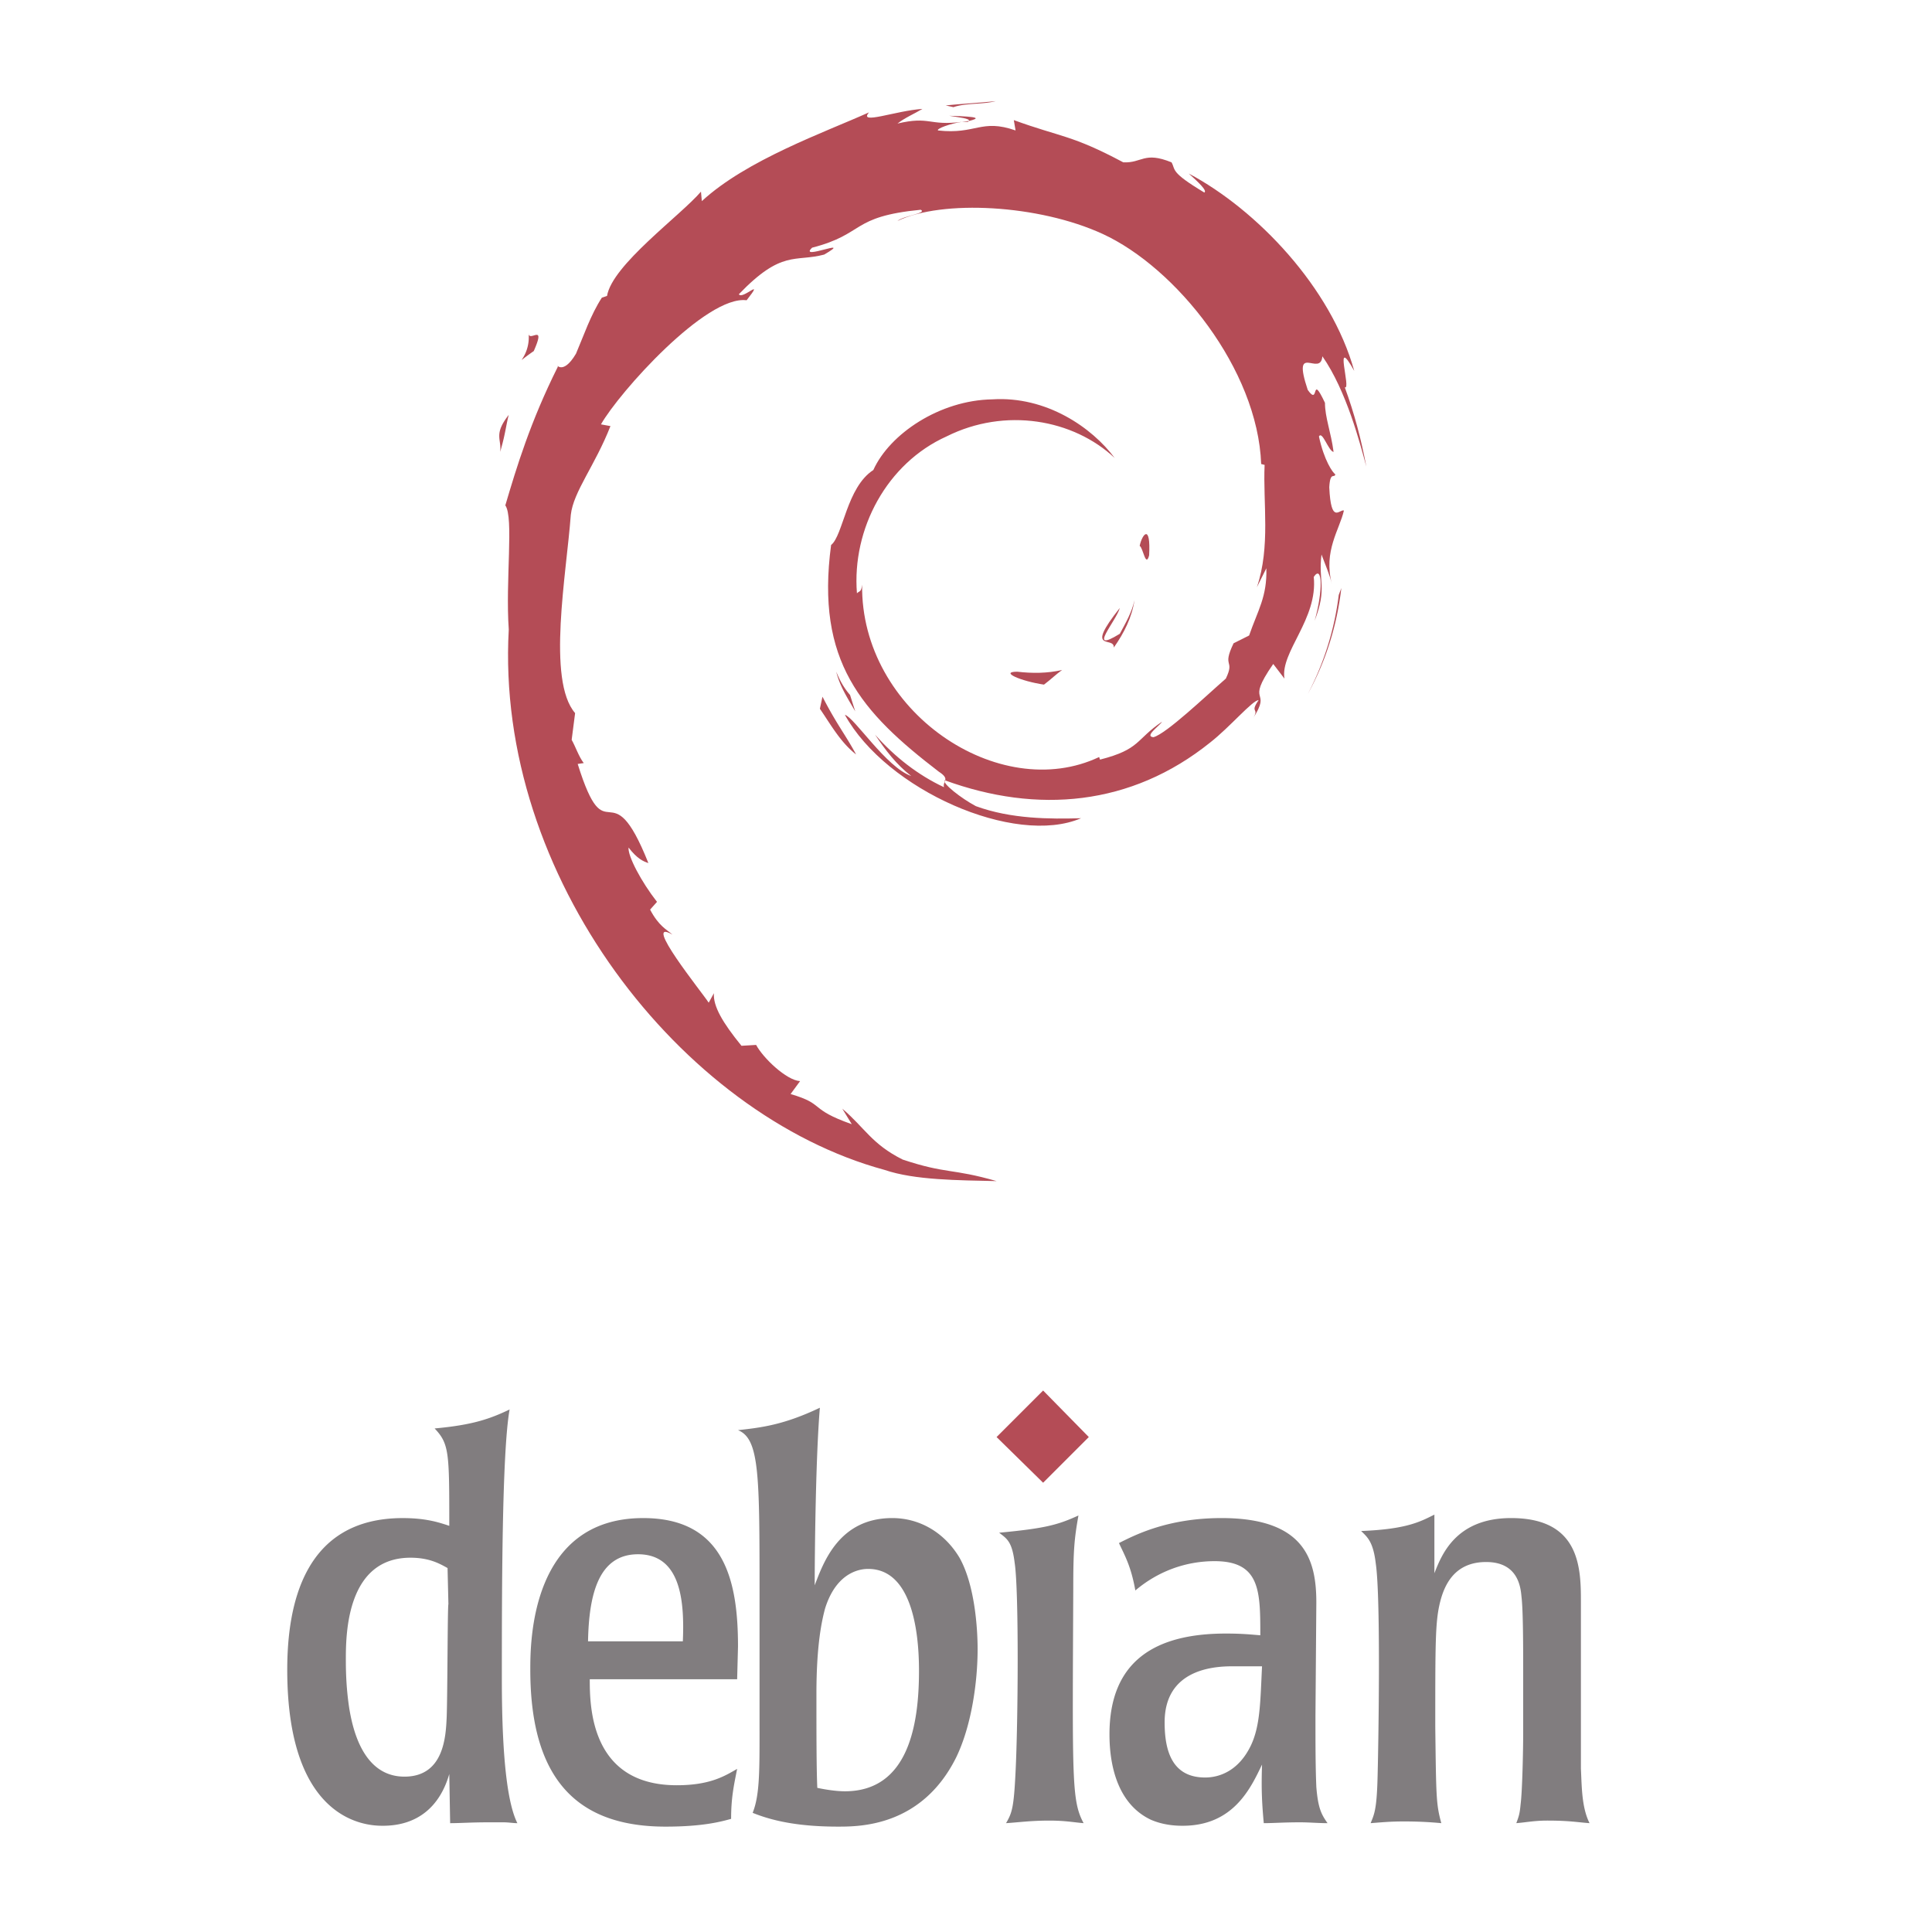 <?xml version="1.0" encoding="UTF-8" standalone="no"?>
<svg
   id="Layer_1"
   data-name="Layer 1"
   viewBox="0 0 512 512"
   version="1.1"
   sodipodi:docname="05_debian.svg"
   inkscape:version="1.1.1 (3bf5ae0d25, 2021-09-20)"
   xmlns:inkscape="http://www.inkscape.org/namespaces/inkscape"
   xmlns:sodipodi="http://sodipodi.sourceforge.net/DTD/sodipodi-0.dtd"
   xmlns="http://www.w3.org/2000/svg"
   xmlns:svg="http://www.w3.org/2000/svg"
   xmlns:rdf="http://www.w3.org/1999/02/22-rdf-syntax-ns#"
   xmlns:cc="http://creativecommons.org/ns#"
   xmlns:dc="http://purl.org/dc/elements/1.1/">
  <sodipodi:namedview
     id="namedview29"
     pagecolor="#ffffff"
     bordercolor="#666666"
     borderopacity="1.0"
     inkscape:pageshadow="2"
     inkscape:pageopacity="0.0"
     inkscape:pagecheckerboard="0"
     showgrid="false"
     inkscape:zoom="0.88867188"
     inkscape:cx="256"
     inkscape:cy="256"
     inkscape:window-width="1360"
     inkscape:window-height="705"
     inkscape:window-x="-8"
     inkscape:window-y="-8"
     inkscape:window-maximized="1"
     inkscape:current-layer="Layer_1" />
  <defs
     id="defs20">
    <style
       id="style2">
      .cls-1 {
        fill: url(#linear-gradient);
      }

      .cls-2 {
        fill: url(#linear-gradient-2);
      }
    </style>
    <linearGradient
       id="linear-gradient"
       x1="79.54"
       y1="-16322.12"
       x2="391.53"
       y2="-16010.12"
       gradientTransform="matrix(1, 0, 0, -1, 0, -15870)"
       gradientUnits="userSpaceOnUse">
      <stop
         offset="0"
         stop-color="#f58b1f"
         id="stop4" />
      <stop
         offset="0.49"
         stop-color="#ed6723"
         id="stop6" />
      <stop
         offset="1"
         stop-color="#ee3e30"
         id="stop8" />
    </linearGradient>
    <linearGradient
       id="linear-gradient-2"
       x1="133.27"
       y1="-16429.45"
       x2="133.27"
       y2="-16153.01"
       gradientTransform="matrix(0.71, 0.71, 0.71, -0.71, 11542.98, -11199.21)"
       gradientUnits="userSpaceOnUse">
      <stop
         offset="0"
         stop-color="#c41e51"
         id="stop11" />
      <stop
         offset="0.21"
         stop-color="#b71a4b"
         id="stop13" />
      <stop
         offset="0.59"
         stop-color="#940f3a"
         id="stop15" />
      <stop
         offset="1"
         stop-color="#680225"
         id="stop17" />
    </linearGradient>
  </defs>
  <title
     id="title22">Artboard 1</title>
  <path
     d="m 269.588,178.008 c -4.798,0 0.912,2.513 7.078,3.424 1.828,-1.371 3.199,-2.74 4.798,-3.881 -3.886,0.912 -7.995,0.912 -11.876,0.457 z m 25.578,-6.396 c 2.74,-3.881 4.798,-7.995 5.485,-12.563 -0.687,3.199 -2.288,5.939 -3.886,8.909 -8.909,5.482 -0.912,-3.424 0,-6.851 -9.591,12.104 -1.371,7.308 -1.599,10.505 z m 9.366,-24.439 c 0.46,-8.452 -1.828,-5.71 -2.51,-2.51 0.909,0.455 1.598,5.934 2.51,2.51 z M 251.543,30.683 c 2.74,0.457 5.48,0.684 5.25,1.371 2.74,-0.684 3.199,-1.141 -5.25,-1.371 z m 5.25,1.371 -1.828,0.23 h 1.601 z"
     fill="#b44c56"
     id="path4"
     style="clip-rule:evenodd;fill-rule:evenodd;stroke-width:2.444" />
  <path
     d="m 335.596,150.597 c 0.23,7.538 -2.283,11.192 -4.568,17.818 l -4.111,2.056 c -3.199,6.624 0.46,4.111 -2.058,9.366 -5.25,4.568 -15.758,14.619 -19.187,15.53 -2.51,-0.227 1.598,-2.97 2.288,-4.111 -7.078,4.795 -5.71,7.308 -16.447,10.05 l -0.23,-0.684 c -26.495,12.563 -63.27,-12.106 -62.813,-45.682 -0.23,2.056 -0.684,1.598 -1.371,2.285 -1.371,-17.131 7.995,-34.49 23.755,-41.571 15.533,-7.768 33.573,-4.568 44.54,5.71 -5.939,-7.995 -18.045,-16.447 -32.434,-15.53 -13.934,0.23 -27.182,9.136 -31.52,18.73 -7.081,4.568 -7.995,17.359 -11.192,19.871 -4.111,30.836 7.995,44.31 28.55,60.073 3.197,2.056 0.914,2.513 1.371,4.111 -6.853,-3.199 -13.02,-7.995 -18.275,-13.934 2.742,4.111 5.71,7.995 9.593,10.965 -6.624,-2.285 -15.073,-15.533 -17.586,-16.217 10.962,19.871 44.997,34.947 62.583,27.409 -8.22,0.227 -18.498,0.227 -27.864,-3.199 -3.886,-2.056 -9.136,-6.167 -8.22,-6.853 24.437,8.909 49.333,6.853 70.346,-10.048 5.25,-4.114 11.194,-11.192 12.793,-11.192 -2.515,3.654 0.455,1.826 -1.598,5.025 5.48,-8.452 -2.288,-3.424 5.48,-14.616 l 2.97,3.881 c -1.141,-7.081 8.909,-15.76 7.768,-26.952 2.283,-3.427 2.51,3.654 0.225,11.649 3.427,-8.909 0.917,-10.278 1.828,-17.586 0.917,2.51 2.058,5.025 2.74,7.765 -2.283,-8.679 2.058,-14.389 3.199,-19.414 -1.141,-0.457 -3.422,3.884 -3.881,-6.167 0.23,-4.338 1.371,-2.283 1.599,-3.427 -0.687,-0.457 -2.97,-3.654 -4.338,-10.048 0.912,-1.598 2.51,3.881 3.881,4.111 -0.682,-5.253 -2.283,-9.136 -2.283,-13.018 -3.886,-8.222 -1.371,1.141 -4.568,-3.427 -4.338,-13.02 3.422,-3.199 3.881,-8.909 6.396,9.136 10.048,23.298 11.649,29.237 -1.371,-7.308 -3.199,-14.162 -5.71,-21.013 1.828,0.914 -3.199,-14.619 2.51,-4.341 -6.162,-22.154 -25.808,-42.712 -43.851,-52.305 2.283,2.056 5.028,4.568 4.111,5.025 -9.136,-5.482 -7.538,-5.939 -8.679,-7.995 -7.308,-2.97 -7.768,0.227 -12.788,0 -13.704,-7.311 -16.447,-6.624 -29.01,-11.192 l 0.46,2.74 c -9.136,-3.199 -10.508,1.141 -20.558,0 -0.457,-0.457 3.199,-1.828 6.394,-2.285 -8.907,1.141 -8.45,-1.598 -17.129,0.457 2.056,-1.598 4.338,-2.513 6.624,-3.881 -7.078,0.457 -17.129,4.341 -14.159,0.914 -11.649,5.253 -32.434,12.563 -44.31,23.525 l -0.23,-2.513 c -5.48,6.396 -23.525,19.414 -24.896,27.639 l -1.371,0.457 c -2.97,4.568 -4.798,10.05 -6.853,14.846 -3.654,6.167 -5.482,2.285 -4.795,3.427 -7.311,14.619 -10.965,26.725 -13.934,36.773 2.285,3.199 0,19.871 0.914,32.891 -3.654,65.326 45.679,128.595 99.586,143.212 7.995,2.74 19.644,2.74 29.692,2.97 -11.876,-3.427 -13.247,-1.828 -24.896,-5.71 -8.222,-4.111 -10.05,-8.454 -15.99,-13.477 l 2.513,4.111 c -11.649,-4.111 -6.851,-5.25 -16.217,-7.995 l 2.513,-3.422 c -3.654,-0.23 -9.823,-6.167 -11.649,-9.596 l -3.881,0.23 c -5.025,-6.167 -7.538,-10.508 -7.311,-13.934 l -1.371,2.515 c -1.598,-2.515 -18.043,-22.843 -9.593,-18.045 -1.599,-1.371 -3.656,-2.285 -5.939,-6.624 l 1.828,-2.056 c -4.111,-5.253 -7.765,-12.106 -7.538,-14.391 2.285,2.97 3.884,3.654 5.253,4.114 -10.278,-25.811 -10.962,-1.371 -18.73,-26.268 l 1.598,-0.23 c -1.371,-1.828 -2.056,-4.111 -3.199,-6.167 l 0.914,-7.081 c -7.535,-8.679 -2.285,-37.002 -1.141,-52.533 0.684,-6.167 6.394,-13.02 10.505,-23.525 l -2.513,-0.457 c 4.795,-8.452 27.866,-34.262 38.601,-32.891 5.025,-6.396 -1.141,0 -2.056,-1.598 11.422,-11.876 14.848,-8.452 22.614,-10.508 8.222,-4.795 -7.081,1.828 -3.199,-1.828 14.162,-3.654 10.05,-8.222 28.78,-10.05 1.828,0.914 -4.568,1.598 -6.167,2.97 11.879,-5.71 37.462,-4.341 54.361,3.427 19.414,8.909 41.116,35.859 42.028,60.985 l 0.912,0.23 c -0.455,10.048 1.598,21.697 -2.053,32.434 z"
     fill="#b44c56"
     id="path6"
     style="clip-rule:evenodd;fill-rule:evenodd;stroke-width:2.444" />
  <path
     d="m 217.965,184.632 -0.684,3.199 c 2.97,4.338 5.482,8.909 9.593,12.104 -2.97,-5.482 -5.025,-7.765 -8.909,-15.303 z m 7.308,-0.457 c -1.598,-1.828 -2.74,-3.884 -3.654,-6.167 0.914,3.881 3.197,7.308 5.025,10.508 z m 130.194,-28.323 -0.687,1.826 a 76.588,76.588 0 0 1 -8.22,26.268 c 4.798,-8.679 7.768,-18.273 8.907,-28.093 z M 252.684,28.4 c 3.199,-1.141 7.768,-0.684 11.189,-1.598 -4.338,0.457 -8.909,0.687 -13.247,1.141 z M 140.079,88.244 c 0.684,6.851 -5.253,9.366 1.371,4.795 3.424,-7.765 -1.371,-2.056 -1.371,-4.795 z m -7.538,31.52 c 1.371,-4.568 1.598,-7.308 2.285,-9.821 -4.114,5.253 -1.831,6.394 -2.285,9.821 z"
     fill="#b44c56"
     id="path8"
     style="clip-rule:evenodd;fill-rule:evenodd;stroke-width:2.444" />
  <path
     d="m 118.834,425.144 c -0.227,0 -0.227,23.755 -0.457,29.922 -0.23,5.028 -0.684,15.762 -11.192,15.762 -10.962,0 -13.704,-12.566 -14.619,-18.045 -0.914,-5.939 -0.914,-10.965 -0.914,-13.247 0,-7.083 0.457,-26.725 17.131,-26.725 5.025,0 7.765,1.598 9.823,2.74 z m -42.71,17.361 c 0,41.341 22.154,41.341 25.353,41.341 9.136,0 15.076,-5.028 17.588,-13.704 l 0.23,13.018 c 2.74,0 5.482,-0.225 10.048,-0.225 h 4.111 c 1.371,0 2.513,0.225 3.656,0.225 -2.285,-4.563 -4.114,-15.071 -4.114,-38.141 0,-22.384 0,-60.073 2.056,-71.492 -5.253,2.51 -9.823,4.111 -19.871,5.028 3.884,4.111 3.884,6.392 3.884,25.808 -2.74,-0.912 -6.167,-2.053 -12.333,-2.053 -26.27,-0.002 -30.608,23.063 -30.608,40.197 z m 79.714,-7.538 c 0.227,-12.336 2.742,-23.071 13.247,-23.071 11.419,0 12.333,12.566 11.876,23.071 z m 39.742,1.371 c 0,-17.129 -3.424,-34.033 -25.124,-34.033 -29.922,0 -29.922,33.116 -29.922,40.199 0,29.922 13.247,41.571 35.861,41.571 10.05,0 14.846,-1.371 17.359,-2.058 0,-5.48 0.684,-8.679 1.598,-13.247 -3.197,1.828 -7.081,4.338 -15.99,4.338 -22.841,0 -23.068,-20.785 -23.068,-28.093 h 39.058 z m 47.965,6.396 c 0,13.7 -2.513,31.975 -19.644,31.975 -2.285,0 -5.253,-0.46 -7.308,-0.912 -0.23,-5.255 -0.23,-14.394 -0.23,-24.901 0,-12.788 1.371,-19.187 2.285,-22.609 3.199,-10.278 10.05,-10.508 11.422,-10.508 11.192,0 13.475,15.53 13.475,26.954 z m -42.255,15.987 c 0,10.965 0,17.129 -1.826,21.697 6.167,2.515 13.477,3.656 22.611,3.656 5.712,0 22.156,0 31.29,-18.275 4.116,-8.45 5.714,-20.098 5.714,-28.78 0,-5.25 -0.687,-16.899 -4.798,-24.207 -4.111,-6.856 -10.737,-10.508 -17.818,-10.508 -14.162,0 -18.273,11.876 -20.558,17.816 0,-7.308 0.23,-33.578 1.371,-47.055 -9.593,4.568 -15.53,5.255 -21.699,5.944 5.71,2.283 5.71,11.871 5.71,43.624 v 36.088 z m 85.883,24.437 c -2.745,-0.225 -4.798,-0.682 -9.136,-0.682 -4.798,0 -7.995,0.46 -11.424,0.682 1.598,-2.74 2.058,-4.111 2.515,-13.472 0.682,-13.252 0.912,-48.197 -0.23,-55.505 -0.687,-5.71 -2.058,-6.396 -4.111,-7.995 12.106,-1.141 15.53,-2.053 21.015,-4.568 -1.146,6.396 -1.374,9.596 -1.374,19.414 -0.225,50.707 -0.455,56.187 2.745,62.126 z m 47.28,-41.571 c -0.46,9.366 -0.46,15.762 -2.97,21.015 -3.199,6.626 -8.225,8.454 -12.106,8.454 -8.909,0 -10.737,-7.313 -10.737,-14.621 0,-13.7 12.336,-14.846 17.816,-14.846 h 7.997 z m -40.429,18.045 c 0,9.366 2.74,18.732 10.965,22.614 3.652,1.598 7.308,1.598 8.45,1.598 13.477,0 18.045,-10.048 21.015,-16.217 -0.23,6.621 0,10.508 0.46,15.53 2.51,0 5.25,-0.225 9.591,-0.225 2.51,0 4.798,0.225 7.308,0.225 -1.598,-2.283 -2.51,-3.881 -2.97,-9.591 -0.23,-5.48 -0.23,-11.194 -0.23,-18.957 l 0.23,-29.922 c 0,-11.194 -2.97,-22.384 -25.124,-22.384 -14.389,0 -23.068,4.568 -27.182,6.621 1.598,3.427 3.199,6.167 4.343,12.566 5.934,-5.028 13.247,-7.768 21.01,-7.768 12.106,0 12.106,7.995 12.106,19.644 -2.74,-0.23 -5.023,-0.46 -9.136,-0.46 -18.5,0 -30.836,7.086 -30.836,26.725 z m 124.939,9.136 c 0.23,5.028 0.23,10.278 2.283,14.389 -3.195,-0.225 -5.25,-0.682 -11.189,-0.682 -3.427,0 -5.48,0.46 -8.22,0.682 0.682,-1.823 0.912,-2.51 1.141,-5.023 0.46,-3.427 0.682,-14.616 0.682,-18.732 v -15.758 c 0,-7.078 0,-16.904 -0.455,-20.556 -0.23,-2.51 -0.917,-9.136 -9.366,-9.136 -8.45,0 -11.189,6.167 -12.336,11.189 -1.141,5.028 -1.141,10.737 -1.141,32.437 0.23,18.727 0.23,20.556 1.598,25.578 a 103.755,103.755 0 0 0 -10.048,-0.455 c -3.427,0 -5.714,0.23 -8.679,0.455 0.912,-2.283 1.594,-3.422 1.823,-11.649 0.23,-7.992 0.917,-47.737 -0.455,-57.098 -0.687,-5.939 -2.288,-7.083 -3.886,-8.679 12.106,-0.46 15.762,-2.515 19.414,-4.343 v 15.533 c 1.828,-4.568 5.48,-14.616 20.326,-14.616 18.275,0 18.502,13.247 18.502,22.154 v 44.31 z"
     id="path10"
     style="clip-rule:evenodd;fill-rule:evenodd;stroke-width:2.444;fill:#817d7f;fill-opacity:1" />
  <path
     fill="#b44c56"
     d="m 288.545,380.833 -12.108,12.106 -12.333,-12.106 12.333,-12.331 z"
     id="path12"
     style="clip-rule:evenodd;fill-rule:evenodd;stroke-width:2.444" />
</svg>
